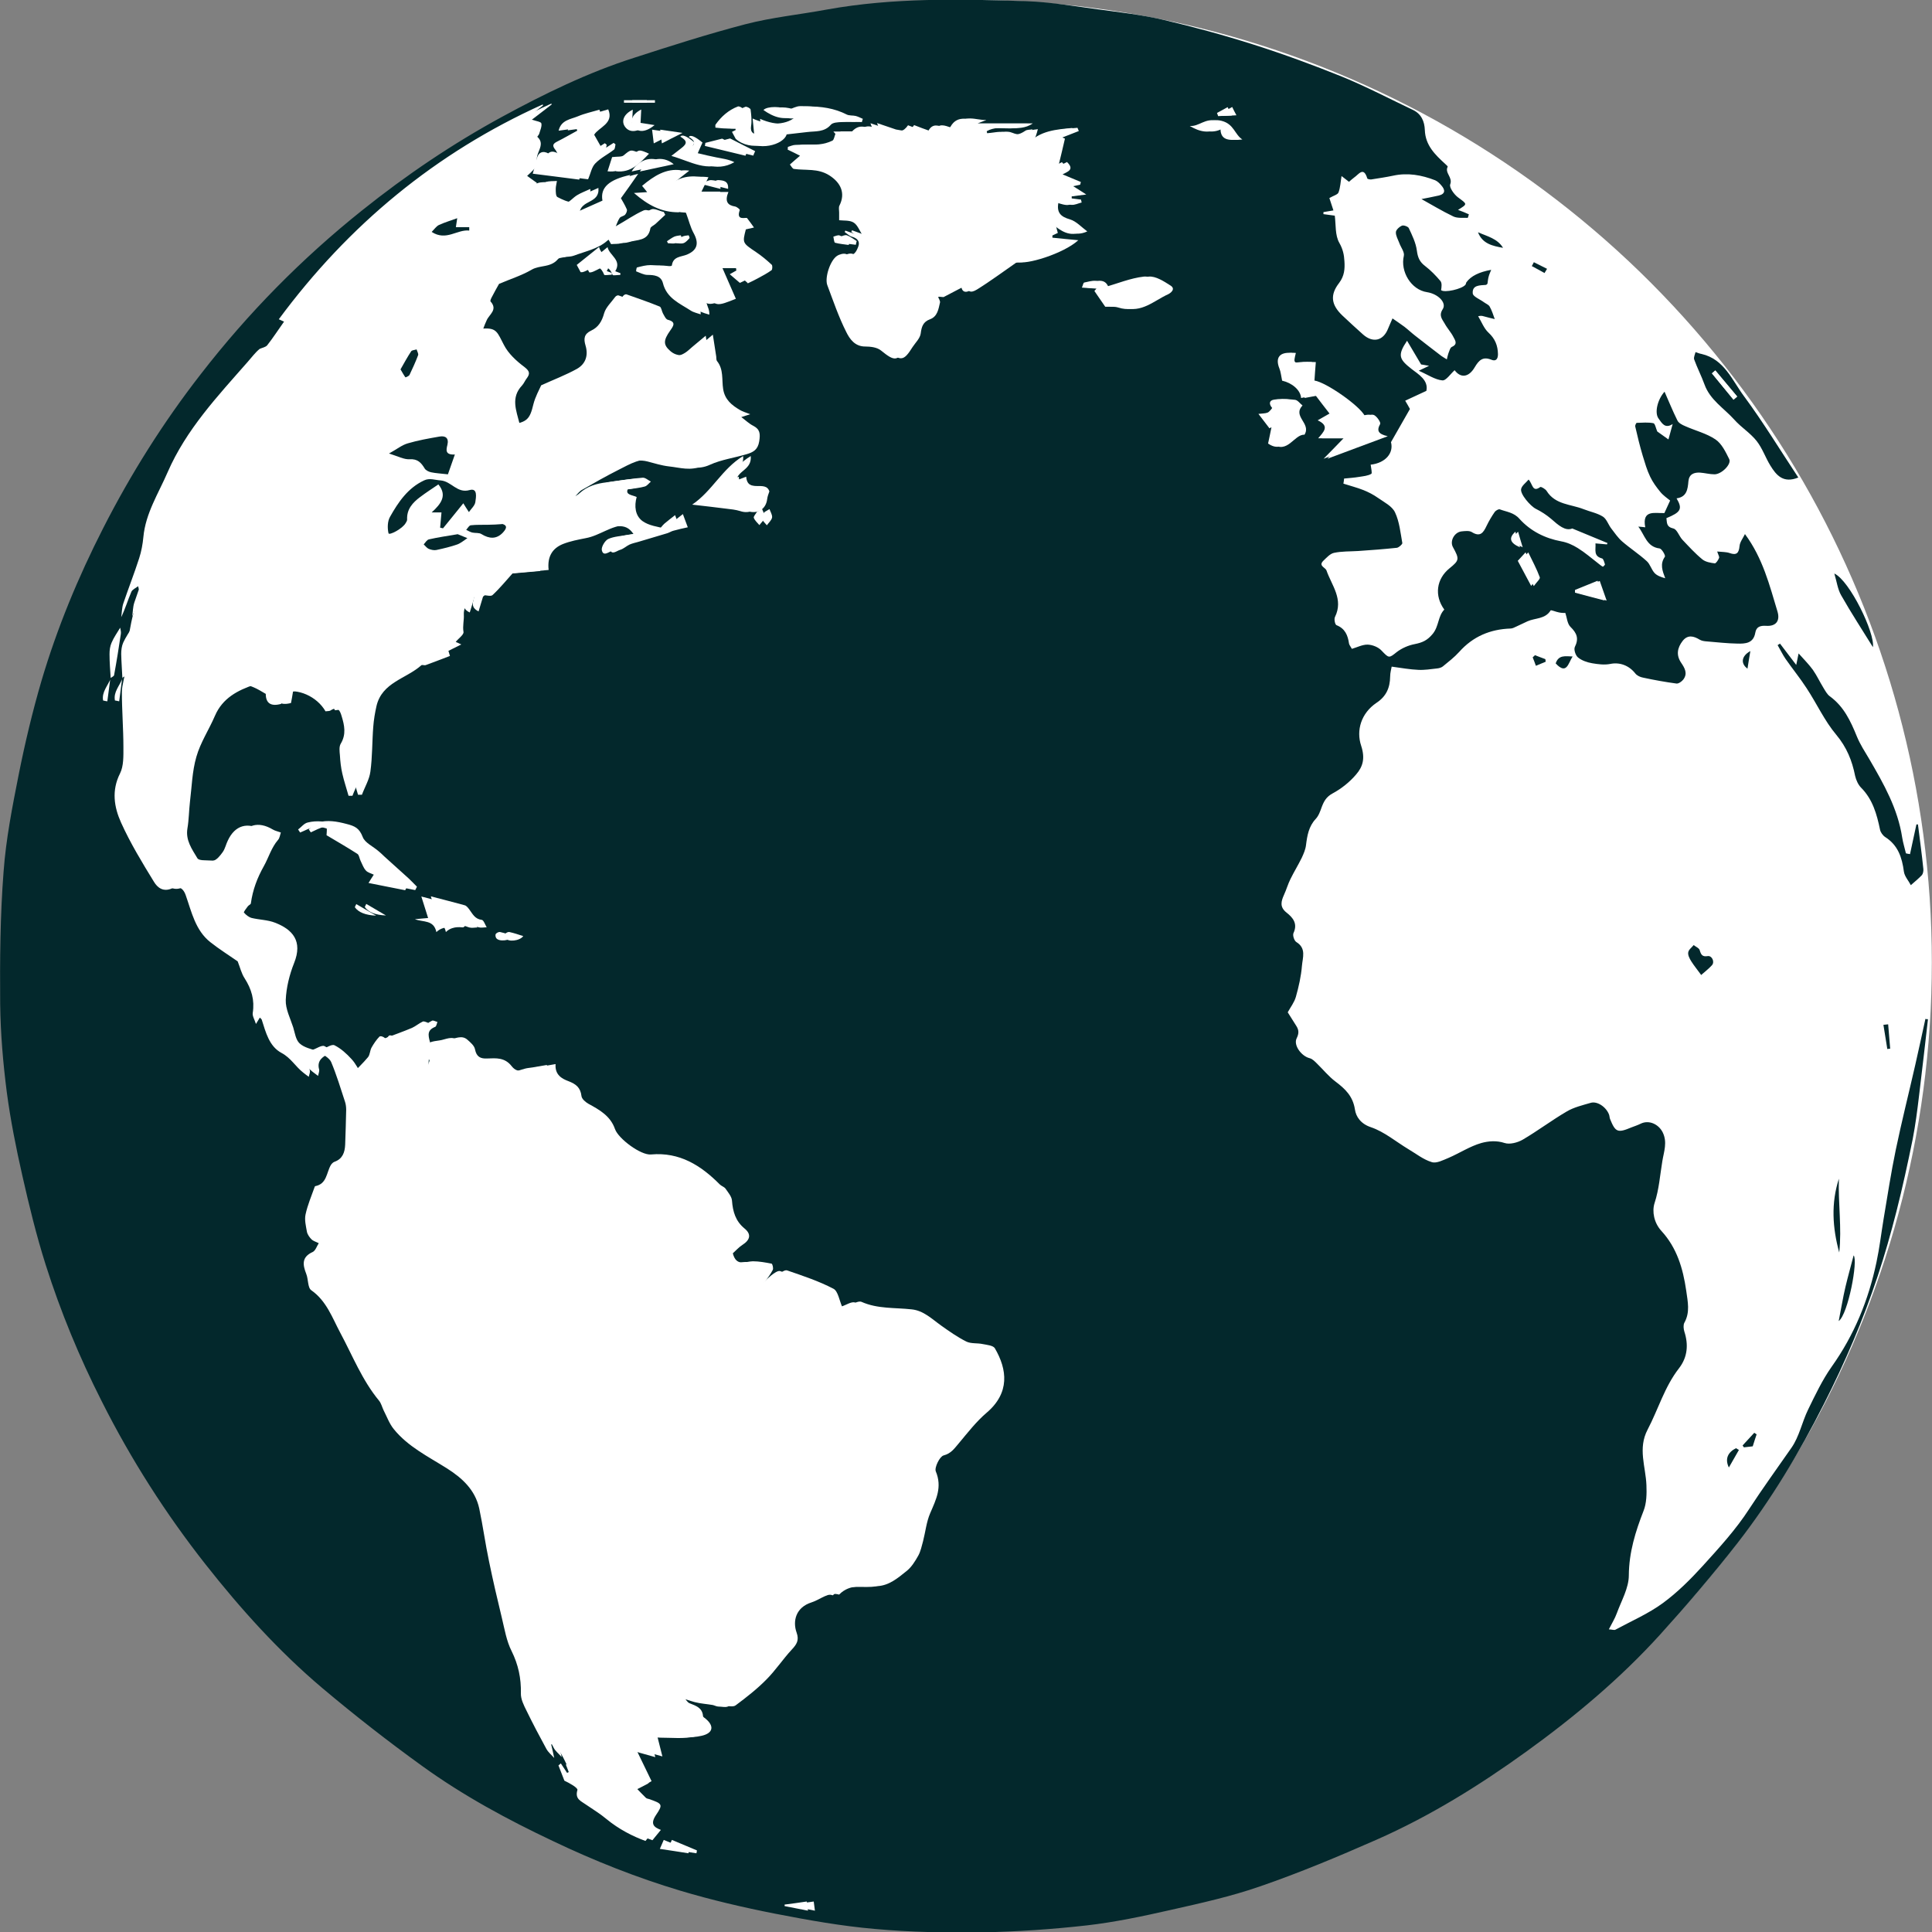 <?xml version="1.0" encoding="UTF-8"?>
<svg id="Layer_2" data-name="Layer 2" xmlns="http://www.w3.org/2000/svg" viewBox="0 0 114.13 114.15">
  <rect x="0" y="0" width="114.13" height="114.15" fill="#808080" stroke="none"/>
  <defs>
    <style>
      .cls-1 {
        fill: #03282c;
      }

      .cls-1, .cls-2 {
        stroke-width: 0px;
      }

      .cls-2 {
        fill: #fff;
      }
    </style>
  </defs>
  <g id="Layer_1-2" data-name="Layer 1">
    <g>
      <circle class="cls-2" cx="57.27" cy="56.85" r="56.85"/>
      <path class="cls-1" d="M113.9,60.14c-.18,1.54-.35,3.09-.54,4.63-.1.84-.21,1.69-.37,2.52-.29,1.43-.6,2.85-.96,4.27-.33,1.29-.69,2.57-1.11,3.83-.86,2.59-1.93,5.1-3.17,7.54-1.46,2.89-3.12,5.66-5.1,8.21-1.45,1.87-3,3.67-4.59,5.43-2.36,2.6-5.05,4.85-7.89,6.9-2.8,2.02-5.72,3.83-8.88,5.22-2.25.99-4.52,1.94-6.84,2.74-1.72.6-3.53,1-5.31,1.4-1.63.37-3.28.72-4.94.91-2.05.23-4.11.37-6.17.41-2.12.03-4.24-.01-6.35-.2-1.97-.17-3.93-.52-5.88-.9-1.89-.37-3.77-.81-5.61-1.36-2.57-.77-5.07-1.76-7.5-2.92-2.71-1.28-5.34-2.7-7.77-4.46-2.01-1.45-3.98-2.99-5.88-4.59-2.57-2.17-4.82-4.67-6.9-7.31-2.36-3-4.41-6.21-6.13-9.63-1.32-2.6-2.43-5.29-3.31-8.06-.55-1.73-.98-3.5-1.38-5.27-.37-1.63-.7-3.28-.92-4.94-.22-1.72-.37-3.47-.39-5.21-.02-2.6,0-5.2.2-7.79.14-1.94.52-3.86.9-5.78.37-1.85.81-3.7,1.34-5.51.92-3.11,2.16-6.11,3.64-9.01,1.64-3.22,3.56-6.27,5.78-9.12,2.79-3.6,5.96-6.82,9.53-9.67,2.6-2.08,5.34-3.93,8.26-5.52,2.5-1.36,5.06-2.61,7.78-3.48,2.19-.71,4.38-1.41,6.6-1.99,1.58-.41,3.22-.57,4.83-.87,3.89-.7,7.82-.62,11.75-.49,1.44.05,2.87.3,4.3.49,1.27.17,2.55.32,3.8.61,1.8.42,3.59.91,5.35,1.47,1.76.56,3.5,1.2,5.21,1.89,1.42.58,2.79,1.3,4.18,1.96.51.24.69.69.71,1.19.03.91.61,1.46,1.21,2.01.05.05.15.13.14.16-.19.37.31.62.15,1.04-.07.18.23.6.46.77.55.41.58.38,0,.74.21.08.43.16.64.26,0,0-.05.21-.07.21-.28-.01-.6.03-.84-.08-.67-.32-1.31-.71-1.89-1.03.25-.05.64-.12,1.03-.21.4-.1.37-.34.15-.59-.1-.12-.23-.25-.37-.31-.8-.31-1.62-.46-2.49-.27-.42.09-.85.15-1.28.22-.08.01-.23-.02-.24-.06-.22-.73-.51-.23-.78-.05-.1.07-.19.16-.3.25-.15-.11-.28-.22-.44-.34-.06.35-.07.68-.18.97-.05.13-.3.19-.54.33.04.13.14.42.24.73-.16.03-.38.06-.59.1,0,.04,0,.08,0,.12.21.03.42.06.67.09.07.53.01,1.16.27,1.61.21.37.28.7.3,1.08.03.45,0,.87-.31,1.28-.56.72-.47,1.3.19,1.93.4.38.81.75,1.22,1.12.59.52,1.2.37,1.48-.35.07-.18.16-.36.26-.6.21.15.46.31.7.49.22.17.43.37.65.54.51.4,1.03.8,1.54,1.19.1.07.21.13.32.2.03-.12.05-.24.09-.35.06-.14.1-.34.21-.39.37-.16.18-.4.09-.58-.14-.28-.37-.52-.52-.8-.15-.26-.36-.47-.11-.85.24-.38-.28-.9-.93-1-.94-.14-1.59-1.22-1.37-2.15.05-.22-.18-.5-.27-.76-.08-.21-.21-.43-.2-.63,0-.14.2-.32.36-.39.1-.04.35.05.4.14.2.43.42.87.48,1.34.05.39.16.66.48.9.34.26.64.57.91.89.1.12.07.35.04.54.19.17,1.23-.06,1.44-.32.03-.04.03-.11.06-.15q.39-.54,1.46-.73c-.06.15-.12.28-.15.4-.04.14-.05.29-.07.42-.04.03-.06.07-.09.07-.36.03-.82,0-.78.5.01.19.43.35.67.53.11.08.27.14.33.25.13.23.21.49.3.74-.22-.05-.45-.11-.67-.17-.07-.02-.14-.04-.31,0,.2.33.34.72.61.97.39.36.55.76.56,1.27,0,.3-.13.44-.39.33-.5-.2-.73.02-.98.44-.36.62-.84.65-1.19.18-.24.21-.51.63-.73.6-.43-.04-.84-.33-1.39-.57.27-.13.37-.18.61-.29-.29-.05-.44-.08-.47-.08-.3-.51-.56-.94-.83-1.4-.58.86-.47,1.09.27,1.67.4.31,1.01.66.87,1.29-.45.21-.85.39-1.25.58.12.21.21.35.28.49-.36.63-.71,1.24-1.12,1.96.17.63-.31,1.23-1.2,1.33.02.19.1.5.04.54-.2.12-.47.14-.71.18-.3.05-.6.07-.9.1-.01.1-.02.2-.04.3.4.13.8.23,1.18.38.3.12.59.27.86.46.37.26.84.49,1.01.86.26.55.32,1.2.43,1.81.01.07-.2.26-.32.28-.76.08-1.53.14-2.29.19-.48.03-.96.01-1.43.11-.23.05-.43.28-.62.46-.32.31.11.39.18.58.31.89,1.02,1.7.5,2.75-.06.12,0,.44.09.48.51.2.67.6.74,1.08.01.08.08.16.17.32.31-.09.63-.26.94-.25.28.01.63.15.82.36.43.45.43.45.89.08.3-.23.69-.4,1.06-.47.45-.09.74-.21,1.07-.61.37-.46.3-1.04.68-1.43-.6-.82-.47-1.81.31-2.44.58-.47.59-.54.2-1.25-.2-.36.09-.89.52-.93.2-.02.44-.05.59.04.51.32.69.03.88-.37.14-.29.3-.56.48-.82.06-.08.23-.18.3-.15.4.15.83.18,1.16.56.65.72,1.5,1.15,2.47,1.33.34.06.68.21.98.4.42.26.8.59,1.2.9.09.07.18.15.28.2.01,0,.13-.11.12-.14-.04-.13-.09-.33-.17-.35-.53-.14-.36-.52-.39-.89.26.02.47.04.68.06.01-.03.02-.05.03-.08-.64-.26-1.28-.53-2.08-.86-.41.17-.82-.19-1.25-.57-.27-.23-.58-.43-.9-.59-.31-.15-.95-.88-.87-1.18.05-.2.27-.35.44-.55.25.27.22.78.69.44.05-.03.31.12.38.24.51.81,1.42.77,2.18,1.07.38.15.81.23,1.14.44.22.14.32.48.5.71.2.26.39.54.63.75.47.41,1,.75,1.46,1.17.2.18.27.49.46.7.15.16.38.24.63.31-.17-.45-.32-.84-.02-1.27.05-.07-.18-.47-.31-.49-.77-.09-.88-.8-1.26-1.29.13.01.26.02.41.04-.2-1.06.57-.82,1.13-.84.11-.24.22-.47.34-.74-.17-.14-.41-.3-.58-.51-.23-.28-.45-.58-.6-.9-.19-.39-.31-.82-.44-1.24-.17-.57-.31-1.15-.44-1.72-.02-.06.05-.22.09-.22.33-.01.67-.04.98.02.1.02.15.31.23.49.2.14.42.3.66.47.08-.3.16-.59.25-.91-.46.3-.64-.06-.83-.32-.26-.34-.06-1.14.35-1.59.25.56.48,1.14.76,1.7.07.15.28.26.45.33.6.27,1.27.43,1.8.79.37.25.6.74.81,1.16.15.3-.45.9-.87.9-.28,0-.57-.08-.85-.1-.36-.02-.65.09-.69.51-.04.48-.1.93-.7,1.01.37.63.25.82-.6,1.17.04.26-.02.51.41.61.22.05.34.46.54.67.38.4.75.81,1.18,1.16.19.15.48.2.73.23.07,0,.2-.19.25-.32.03-.07-.05-.19-.11-.38.29.03.53.02.73.09.42.15.55,0,.59-.41.02-.24.2-.46.32-.71,1.06,1.43,1.45,3.02,1.92,4.57.17.56-.09.89-.67.85-.34-.02-.58.05-.64.41-.11.63-.59.65-1.05.64-.61-.01-1.21-.08-1.82-.13-.14-.01-.29-.03-.41-.1-.36-.22-.71-.31-1.01.07-.31.4-.4.83-.09,1.29.21.31.4.63.13.99-.09.12-.28.25-.4.24-.67-.09-1.33-.21-1.98-.35-.17-.03-.36-.12-.46-.25-.38-.48-.93-.67-1.47-.56-.35.07-.73.02-1.08-.04-.29-.05-.61-.16-.83-.34-.15-.12-.26-.47-.19-.62.25-.5.12-.82-.26-1.19-.19-.19-.21-.56-.3-.82-.09,0-.23,0-.37-.03-.18-.03-.47-.16-.5-.12-.32.52-.91.44-1.36.64-.22.1-.44.21-.66.31-.11.05-.23.12-.35.12-1.2.04-2.22.47-3.03,1.38-.29.32-.64.59-.97.86-.09.07-.23.11-.36.12-.36.04-.73.1-1.09.08-.49-.02-.98-.11-1.57-.19-.02.12-.09.36-.09.59-.01.66-.23,1.17-.81,1.55-.9.61-1.21,1.62-.9,2.54.24.74.1,1.23-.3,1.69-.38.45-.87.84-1.39,1.12-.37.2-.51.46-.64.8-.09.25-.18.52-.36.71-.41.44-.5.98-.57,1.54-.03.26-.14.51-.25.75-.21.43-.46.83-.67,1.26-.15.3-.24.63-.38.93-.17.38-.27.72.15,1.05.38.3.67.65.41,1.21-.06.13.04.45.17.53.6.37.37.92.33,1.4-.05.62-.19,1.24-.36,1.84-.09.32-.31.6-.48.91.15.24.33.53.51.81.15.24.16.43.02.72-.21.41.28,1.06.76,1.18.17.04.32.2.45.33.36.35.68.75,1.08,1.05.57.43,1.03.86,1.15,1.65.06.42.34.85.95,1.05.79.27,1.47.85,2.2,1.29.46.27.89.62,1.39.77.28.09.67-.12.99-.25.65-.28,1.27-.69,1.94-.88.4-.11.89-.16,1.37,0,.3.1.76-.02,1.06-.19.89-.52,1.72-1.15,2.61-1.67.42-.25.93-.37,1.41-.51.39-.12.92.24,1.09.69.03.08.03.18.06.26.32.79.45.84,1.26.5.18-.07.37-.13.55-.22.49-.24,1.06.03,1.3.51.29.59.07,1.14-.02,1.7-.14.83-.19,1.66-.46,2.48-.16.5-.03,1.17.4,1.64.92,1,1.28,2.22,1.47,3.53.09.66.24,1.27-.11,1.9-.07.13-.05.36,0,.52.25.77.19,1.51-.31,2.16-.86,1.1-1.23,2.43-1.86,3.63-.59,1.12-.11,2.19-.07,3.29.02.5.01,1.06-.17,1.51-.48,1.23-.86,2.45-.87,3.81,0,.75-.44,1.5-.71,2.24-.11.31-.29.59-.47.95.2.01.32.06.39.02.94-.51,1.94-.94,2.8-1.57.86-.63,1.63-1.4,2.35-2.19.97-1.07,1.97-2.16,2.75-3.37.8-1.23,1.66-2.41,2.5-3.62.46-.66.62-1.51.98-2.25.42-.86.84-1.75,1.39-2.53,1.34-1.88,2.18-3.95,2.65-6.18.18-.84.28-1.7.42-2.55.23-1.37.44-2.74.72-4.09.35-1.68.77-3.34,1.15-5.01.21-.91.4-1.82.6-2.72.05.01.1.02.16.03ZM6.52,40.06c.08-.06.21-.11.22-.18.15-.81.28-1.63.4-2.44.02-.13-.03-.26-.04-.36-.18.3-.38.58-.51.89-.09.2-.12.44-.12.67,0,.48.04.96.07,1.44-.17.43-.54.8-.45,1.3.08.02.17.04.25.05.06-.46.12-.91.18-1.37ZM32.06,6.17c-6.32,2.85-11.47,7.12-15.59,12.69.12.05.2.09.31.14-.35.49-.65.96-.99,1.39-.09.12-.3.15-.45.22-.26.21-.47.5-.71.77-1.78,2.03-3.63,3.99-4.73,6.52-.54,1.25-1.3,2.42-1.43,3.82-.04.43-.12.86-.25,1.26-.29.9-.64,1.79-.94,2.68-.08.25-.08.53-.12.8.24-.5.39-1.01.6-1.5.06-.14.26-.22.4-.33.03.18.13.39.07.53-.55,1.4-.72,2.86-.81,4.34-.03.47-.22.93-.22,1.39,0,1.08.09,2.17.09,3.25,0,.52.02,1.11-.2,1.55-.51,1.01-.35,1.99.06,2.9.55,1.22,1.25,2.37,1.95,3.51.2.33.54.61,1.06.38.31-.13.63-.11.81.4.35.99.57,2.08,1.46,2.78.53.42,1.11.78,1.61,1.13.14.35.22.71.41,1,.41.64.6,1.29.48,2.05-.03.18.11.39.19.65.11-.19.17-.28.23-.38.06.07.1.09.11.12.24.75.44,1.58,1.17,1.97.55.29.83.81,1.28,1.16.11.09.22.17.33.25.02-.13.1-.27.06-.39-.15-.55.27-.78.61-.94.13-.06.56.24.65.45.32.76.56,1.56.82,2.35.05.15.07.32.07.48-.01.69-.04,1.37-.06,2.06-.02.45-.15.84-.63,1.01-.09.03-.17.12-.22.2-.26.45-.23,1.11-.92,1.24-.01,0-.03.03-.03.04-.19.54-.42,1.07-.54,1.63-.07.32.02.68.08,1.02.03.16.15.33.27.45.11.11.28.15.43.23-.12.18-.19.44-.36.52-.66.3-.59.75-.38,1.29.13.32.08.82.3.97.9.63,1.24,1.63,1.71,2.51.73,1.36,1.29,2.8,2.29,4.01.13.16.18.38.27.57.19.37.34.79.6,1.11.84,1.04,2.03,1.62,3.14,2.32.9.57,1.67,1.27,1.91,2.37.22,1.04.36,2.09.58,3.13.23,1.12.49,2.24.76,3.35.16.66.27,1.35.57,1.94.4.81.57,1.61.55,2.5-.01.34.17.7.33,1.02.37.76.77,1.52,1.18,2.27.09.17.25.3.46.53-.08-.38-.13-.59-.18-.8.06-.02.12-.03.18-.05.4.5.67,1.07.91,1.65-.05.03-.1.06-.15.08-.12-.19-.25-.37-.37-.56-.04.04-.09.08-.14.12.12.3.23.6.35.9.3.14.8.42.77.55-.16.54.21.65.5.86.41.28.84.54,1.22.86.73.6,1.55,1.02,2.3,1.29.21-.25.35-.43.5-.61-.4-.15-.66-.33-.28-.89.42-.62.36-.66-.41-.93-.07-.02-.15-.04-.2-.08-.18-.16-.34-.34-.51-.51.21-.11.41-.21.62-.32.03-.02.05-.04.08-.07.05-.03.09-.05.14-.08-.3-.62-.6-1.24-.93-1.9.57.16,1.02.29,1.57.44-.12-.49-.2-.81-.31-1.23.2.03.41.08.62.08.68,0,1.38.08,2.03-.07.7-.16.75-.59.23-1.01-.06-.04-.15-.1-.15-.15-.04-.5-.42-.61-.8-.76-.15-.06-.23-.26-.35-.39.43.05.74.2,1.06.28.35.09.71.11,1.06.17.1.02.2.08.31.09.22,0,.5.08.64-.03.63-.48,1.27-.96,1.82-1.52.55-.55.99-1.21,1.52-1.78.28-.31.44-.55.28-.99-.24-.67-.07-1.5.89-1.79.54-.17,1-.65,1.64-.46.65-.67,1.5-.45,2.28-.5.7-.04,1.2-.48,1.71-.88.3-.24.52-.59.71-.93.15-.25.21-.56.28-.85.14-.55.2-1.14.42-1.65.36-.8.73-1.54.34-2.47-.1-.22.22-.87.46-.94.46-.13.65-.43.92-.73.53-.61,1.03-1.27,1.64-1.79,1.39-1.17,1.23-2.56.49-3.81-.1-.17-.47-.2-.72-.25-.32-.06-.7,0-.98-.15-.53-.26-1.01-.6-1.49-.94-.55-.39-1.05-.89-1.77-.96-.99-.1-2.01-.02-2.97-.44-.2-.09-.53.14-.81.23-.14.04-.29.09-.33.11-.19-.42-.26-.98-.54-1.12-.87-.45-1.82-.76-2.75-1.08-.13-.05-.38.13-.53.25-.34.28-.64.6-.96.91-.05-.04-.1-.09-.14-.13.1-.12.21-.23.3-.35.17-.23.34-.46.47-.71.05-.09-.02-.36-.07-.37-.37-.08-.75-.15-1.12-.14-.45.01-.98.33-1.19-.47.17-.15.35-.35.58-.5.45-.29.54-.62.13-.96-.54-.45-.7-1.01-.75-1.66-.02-.24-.23-.48-.38-.7-.08-.11-.24-.15-.34-.25-1.13-1.14-2.39-1.93-4.09-1.77-.6.05-1.94-.93-2.14-1.5-.27-.77-.92-1.14-1.59-1.49-.17-.09-.39-.28-.41-.45-.06-.5-.33-.7-.78-.88-.38-.15-.82-.36-.77-1.01-.38.06-.74.14-1.1.18-.51.06-1.08.5-1.51-.05-.41-.53-.92-.48-1.45-.46-.4.02-.64-.1-.73-.54-.04-.21-.27-.4-.46-.57-.35-.31-.73-.06-1.09-.01-.87.11-.95.25-.66,1.06.02.05.07.11.06.15-.08.26-.17.51-.29.76-.02.05-.18.03-.28.04-.02-.23-.05-.46-.04-.69.02-.39.18-.82.08-1.17-.12-.43-.17-.71.31-.9.07-.03.09-.19.14-.29-.11-.03-.24-.11-.32-.07-.22.1-.41.27-.63.37-.52.22-1.06.41-1.59.61-.11-.1-.28-.15-.34-.09-.18.19-.33.41-.46.64-.1.18-.09.42-.21.57-.3.36-.64.68-.98,1.03-.16-.24-.32-.59-.57-.86-.3-.32-.64-.63-1.02-.82-.16-.08-.47.14-.72.23-.1.04-.22.14-.3.12-.37-.13-.8-.21-1.07-.46-.23-.21-.27-.62-.38-.95-.17-.54-.46-1.09-.44-1.62.03-.73.21-1.48.49-2.17.53-1.31-.09-1.99-1.13-2.39-.43-.17-.93-.16-1.39-.28-.17-.04-.34-.18-.46-.32-.03-.03.14-.24.23-.37.05-.07.17-.12.18-.18.12-.79.38-1.48.78-2.2.28-.5.45-1.09.85-1.55.09-.11.11-.28.16-.43-.19-.07-.35-.1-.48-.18-.86-.52-1.61-.3-2.03.6-.11.22-.16.48-.3.68-.15.21-.35.47-.57.52-.37.09-.78.04-1.17.02-.14,0-.34-.03-.39-.12-.32-.54-.7-1.05-.59-1.75.08-.52.08-1.05.15-1.57.11-.9.13-1.82.38-2.67.25-.85.75-1.61,1.11-2.43.45-1.04,1.35-1.5,2.34-1.83.16-.05.38.02.56.1.24.1.46.24.72.39,0,.55.3.76.91.59.03-.2.07-.42.12-.68.84-.26,1.99.23,2.5,1.12.1-.02.23,0,.31-.06.43-.27.55.04.64.34.17.55.28,1.08-.05,1.63-.11.18-.07.46-.05.69.02.36.06.72.14,1.07.1.45.25.88.37,1.32.08,0,.15,0,.23,0,.17-.46.44-.9.5-1.37.12-.88.1-1.77.17-2.65.03-.41.09-.82.19-1.22.33-1.41,1.77-1.61,2.66-2.41.05-.05.18.01.26-.01.47-.17.94-.35,1.44-.54-.02-.06-.06-.19-.09-.3.26-.13.48-.24.77-.38-.21-.09-.31-.14-.33-.15.18-.22.49-.43.47-.59-.06-.36.04-.7.02-1.02-.03-.6.45-.87.61-1.34.12.38-.41.83.26,1.15.1-.32.2-.64.29-.96.17,0,.44.08.54-.01.43-.41.82-.88,1.19-1.29.72-.06,1.42-.13,2.14-.19-.09-.8.23-1.28.84-1.53.43-.18.91-.27,1.37-.35.83-.16,1.5-.75,2.39-.77.41-.01.66.1.91.46-.14.02-.22.04-.31.05-.4.08-.83.09-1.18.25-.19.09-.41.46-.38.65.08.41.41.11.61.05.2-.05.36-.22.55-.31.17-.08.35-.11.53-.16.58-.17,1.15-.34,1.72-.51.13-.04.24-.11.37-.15.28-.07.57-.13.84-.2-.11-.3-.19-.51-.29-.78-.23.18-.44.34-.64.51-.13.11-.27.36-.37.35-.48-.1-1.01-.17-1.39-.45-.43-.31-.49-.88-.34-1.42-.25-.12-.67-.12-.53-.45.43-.07.74-.09,1.02-.17.14-.04.24-.19.36-.29-.16-.08-.33-.24-.48-.23-.56.04-1.11.14-1.66.21-.6.07-1.15.22-1.62.65-.17.16-.41.24-.62.35-.03-.04-.06-.08-.09-.13.12-.12.23-.27.38-.36.71-.41,1.43-.82,2.16-1.18.69-.34,1.36-.77,2.19-.56.42.11.83.24,1.26.29.66.07,1.29.29,1.98-.03.68-.31,1.46-.41,2.2-.63.38-.11.67-.25.75-.76.07-.45.05-.71-.36-.92-.24-.12-.44-.32-.7-.51.16-.05.29-.09.53-.17-.29-.12-.46-.16-.61-.25-.49-.28-.9-.62-1-1.23-.09-.56.04-1.18-.37-1.67-.05-.06-.03-.17-.04-.26-.06-.39-.12-.79-.2-1.29-.4.34-.72.59-1.02.86-.49.43-1.08.47-1.51.1-.41-.36-.41-.62,0-1.2.2-.27.38-.51-.14-.64-.12-.03-.21-.24-.3-.38-.08-.13-.09-.36-.2-.4-.65-.26-1.31-.49-1.98-.72-.05-.02-.15.03-.19.08-.23.32-.56.62-.66.97-.13.48-.34.83-.77,1.03-.42.2-.45.48-.33.88.17.57.02,1.08-.51,1.38-.65.36-1.36.63-2.11.97-.12.27-.35.68-.46,1.12-.21.88-.37,1.06-1.32,1.2-.19-.77-.53-1.53.15-2.25.11-.12.17-.28.27-.41.22-.28.19-.43-.13-.68-.47-.36-.95-.79-1.22-1.3-.39-.74-.41-1.03-1.22-.97.08-.19.14-.34.21-.49.15-.35.67-.62.23-1.11-.03-.04.05-.19.09-.29.14-.27.29-.54.41-.75.66-.28,1.34-.49,1.95-.84.49-.29,1.12-.11,1.55-.61.17-.2.65-.1.97-.22.67-.25,1.44-.41,1.95-.86.53-.46.56-.08.7.12.22-.02.41,0,.58-.05.5-.16,1.17-.04,1.3-.82.02-.1.2-.17.3-.26.2-.18.39-.36.58-.54-.03-.06-.06-.11-.09-.17-.25-.06-.56-.24-.75-.15-.56.25-1.06.61-1.6.91-.15.08-.35.09-.52.13.08-.18.14-.38.25-.54.06-.09.24-.11.32-.19.07-.07.13-.23.1-.31-.12-.28-.28-.53-.35-.66.37-.52.66-.93,1.02-1.44-1.27.28-1.79.75-1.65,1.52-.57.25-1.17.52-1.84.82.07-.85,1.22-.56,1.12-1.51-.3.14-.55.23-.78.37-.25.15-.47.45-.71.47-.31.02-.65-.14-.94-.3-.09-.05-.09-.31-.1-.48,0-.16.04-.31.07-.47-.22.02-.46-.01-.66.07-.18.07-.3.27-.51.47-.01-.24-.02-.37-.02-.43-.22-.16-.4-.29-.57-.41.15-.15.31-.28.44-.44.08-.1.22-.28.18-.35-.24-.51.55-1.03-.02-1.52,0,0,.09-.11.11-.17.06-.21.18-.43.13-.62-.02-.1-.33-.13-.57-.22.39-.31.78-.6,1.16-.9ZM49.94,13.61s-.03.07-.04.1c.14.09.27.23.42.27.32.09.5.28.38.59-.11.28-.25.62-.71.44-.15-.06-.4.01-.55.11-.4.27-.73,1.28-.57,1.72.35.93.67,1.88,1.12,2.77.2.41.51.87,1.14.86.31,0,.69.05.92.24.8.65.97.65,1.5-.2.17-.27.44-.52.48-.8.06-.4.14-.69.56-.84.45-.16.51-.6.6-.99.02-.1-.07-.23-.12-.35.16.01.32.03.33.03.52-.27.93-.48,1.37-.71.04.38.23.5.61.27.81-.5,1.57-1.06,2.42-1.65.44.23,2.73-.47,3.61-1.27-.56-.05-1.05-.1-1.54-.15,0-.04,0-.09,0-.13.11-.05.22-.1.32-.15-.04-.15-.07-.29-.11-.43.02-.04.05-.08.07-.12.52.43,1.05.81,1.79.46-.35-.25-.65-.6-1.03-.71-.56-.16-.82-.41-.67-1.06.25.07.5.18.76.2.2.01.41-.09.61-.14-.01-.06-.02-.11-.04-.17-.19-.02-.37-.05-.55-.07,0-.04,0-.08,0-.12.25-.03.5-.06.86-.11-.3-.18-.51-.31-.78-.49.2-.04.3-.06.41-.09.01-.05.03-.11.04-.16-.36-.15-.72-.3-1.09-.45.27-.15.74-.27.27-.73-.15.07-.28.14-.52.26.15-.61.27-1.12.39-1.64-.05-.02-.1-.05-.15-.07.32-.13.65-.25.97-.38-.03-.06-.05-.12-.08-.19-.95.09-1.91.15-2.65.95.02-.19.11-.32.17-.46.06-.13.08-.27.13-.41-.15.03-.32.01-.43.09-.35.24-.66.3-1.1.12-.33-.14-.77,0-1.16.02-.11,0-.21.04-.32.05-.01-.05-.02-.11-.03-.16.83-.47,1.89.14,2.74-.46h-3.28c.25-.1.39-.15.52-.2-.62.03-1.35-.4-1.79.4-.03.06-.21.07-.3.05-.38-.12-.75-.31-1.01.2-.02.04-.18.03-.25,0-.32-.11-.63-.23-.94-.35-.14.2-.28.32-.44.33-.25.01-.5-.05-.65-.07-.38-.13-.69-.23-1.13-.38.1.27.13.36.17.45-.45-.28-.86-.4-1.26.04-.04.04-.17,0-.26,0-.28,0-.56,0-.84,0,.04.05.08.09.12.14-.06.14-.08.35-.18.4-.25.12-.53.2-.81.22-.45.04-.91,0-1.36.03-.15,0-.3.07-.46.12,0,.05,0,.1-.01.16.27.13.54.26.73.36-.2.17-.4.34-.6.52.08.09.15.25.24.26.7.1,1.41-.05,2.09.38.69.44.96,1.06.6,1.78-.06.11-.02.27-.02.41,0,.16,0,.32,0,.46.26.03.63-.01.86.14.24.15.35.5.59.86-.48-.17-.78-.28-1.09-.39ZM43.71,16.71c.28-.13.45-.21.61-.29.28-.15.56-.3.81-.48.06-.04.07-.27.01-.32-.3-.27-.6-.53-.94-.75-.81-.53-.81-.52-.61-1.34.16-.04.32-.07.48-.11-.12-.17-.23-.31-.41-.56-.1-.05-.67.18-.43-.47.01-.03-.17-.19-.28-.21-.46-.07-.63-.3-.4-.86h-1.61c.15-.31.27-.56.42-.87-.88-.12-1.48.14-1.98.66-.08.09-.19.15-.28.23.01-.14-.02-.34.05-.41.36-.32.74-.6,1.08-.87-.87-.13-1.6.33-2.3.92.12.14.19.23.3.37-.26.02-.44.03-.78.05.84.73,1.64,1.15,2.65,1.14.03-.05.09-.15.19-.33.11.18.2.29.25.41.15.39.24.8.44,1.16.32.59.22,1-.4,1.26-.34.14-.82.1-.89.64,0,.03-.16.08-.24.07-.34-.02-.68-.09-1.02-.09-.27,0-.53.07-.8.14-.03,0-.06.22-.05.23.22.08.45.21.67.21.4,0,.8.05.91.48.22.9.99,1.2,1.65,1.63.17.11.39.15.58.22.02-.27-.09-.44-.14-.62-.05-.16-.04-.34-.06-.51.62.64.65.65,1.78.19-.24-.56-.48-1.11-.79-1.81h1.3c0,.05.01.11.02.16-.1.06-.21.12-.39.22.25.21.44.38.56.48ZM75.75,22.49c.57.13,1.08.55,1.11,1.02.29-.05.57-.11.85-.16.27.36.55.72.83,1.08-.29.17-.47.27-.7.4.74.34.34.69.03,1.06h1.5c-.39.41-.76.78-1.18,1.21,1.23-.46,2.34-.87,3.59-1.33-.56-.13-.68-.32-.45-.72.05-.09-.17-.42-.34-.52-.14-.08-.38.01-.58.03-.34-.62-2.29-1.98-2.99-2.08.03-.35.05-.7.08-1.09-.27,0-.47-.02-.66,0-.68.07-.67.08-.52-.54-.73-.07-1,.28-.74.92.08.2.1.43.16.72ZM50.53,7.21c.02-.07.04-.14.06-.21-.14-.06-.28-.14-.43-.17-.17-.04-.38,0-.53-.08-.75-.37-1.54-.49-2.36-.48-.22,0-.45.13-.73.23-.33-.23-1.23-.24-1.44,0,.58.41,1.22.66,1.97.32-.5.57-1.62.64-2.61.18.03.34.06.63.09.91-.49.06-.69-.09-.62-.49.05-.32.01-.65-.03-.97-.01-.07-.23-.19-.31-.16-.55.21-.98.59-1.32,1.07-.03.04,0,.1-.01.18.22.02.43.05.64.05.18,0,.36-.03.54-.05,0,.05.01.09.02.14-.09.05-.18.09-.22.11.08.15.15.28.22.41.86.78,2.4.33,2.57-.28.42-.05.83-.08,1.22-.14.48-.07,1,.02,1.39-.43.12-.14.43-.15.65-.16.41-.02.82,0,1.22,0ZM34.22,10.59c.14-.32.2-.7.42-.92.31-.33.74-.53,1.11-.81.07-.05.06-.2.09-.31-.04-.03-.07-.06-.11-.09-.38.24-.76.48-1.14.72-.03-.04-.05-.08-.08-.12.16-.15.32-.3.45-.41-.12-.21-.24-.41-.39-.67.26-.45,1.2-.66.84-1.5-.44.13-.87.22-1.27.39-.43.18-.99.21-1.14.85.37-.05.72-.1,1.06-.14.01.05.02.09.04.14-.39.21-.78.44-1.18.64-.26.13-.31.24-.12.48.11.13.15.32.23.49-.04.02-.09.05-.13.07-.16-.11-.31-.22-.48-.32-.34-.21-.63-.08-.71.3-.05.24-.13.49-.24.88.91.12,1.86.23,2.75.35ZM43.03,28.39c.1-.62.95-.64.87-1.45-1.25.76-1.82,2.06-3.01,2.87.78.09,1.4.16,2.02.24.27.03.55.06.81.14.59.2,1.1-.1,1.17-.71.02-.17.1-.33.13-.45-.23-.7-1.3.13-1.38-.87-.19.07-.36.14-.61.23ZM65.29,18.12c.25.01.53-.03.78.05,1.06.34,1.8-.4,2.64-.78.14-.06.49-.32.16-.52-.4-.25-.89-.57-1.3-.53-.79.09-1.56.41-2.39.65-.2-.58-.69-.39-1.13-.3-.06.01-.08.18-.14.3.34.02.6.04.86.06-.04.04-.08.09-.12.14.21.3.42.61.64.93ZM23.94,52.58c.03-.06.07-.13.1-.19-.16-.16-.32-.33-.49-.49-.48-.43-.96-.86-1.44-1.29-.12-.11-.23-.22-.36-.32-.32-.27-.81-.48-.94-.83-.2-.53-.45-.65-.97-.78-.58-.15-1.12-.23-1.67-.09-.21.05-.37.27-.56.41.04.06.08.12.12.18.28-.11.55-.27.84-.33.23-.04.49.02.72.09.04.01,0,.28,0,.4.62.37,1.23.72,1.82,1.1.11.07.12.27.19.41.1.2.17.42.31.57.11.13.31.17.47.25-.1.16-.21.32-.31.49.71.14,1.44.29,2.17.43ZM76.71,23.95c-.16-.13-.29-.32-.44-.34-.34-.05-.69-.06-1.02,0-.29.05-.29.27-.1.49,0,.01-.15.22-.26.27-.14.06-.31.05-.55.08.25.32.45.59.65.85.04-.02.08-.04.12-.06-.06.31-.13.63-.2.96.93.65,1.3-.55,1.93-.53.42-.67-.74-1.08-.11-1.73ZM25.78,55.06q.35-.34.95-.27s.08,0,.1-.01c.31-.29.6-.07.9.01.15.04.31,0,.47,0-.1-.16-.18-.43-.29-.44-.41-.05-.54-.36-.74-.62-.07-.1-.16-.22-.26-.24-.69-.19-1.38-.36-2.02-.53.13.42.26.82.4,1.27-.28.02-.53.05-.78.07.49.19,1.12.02,1.27.77ZM41.03,8.42q-.68-.57-.84-.35c.41.25.42.41.05.69-.16.12-.32.25-.58.45,1.18.34,2.13.99,3.24.35-.34-.17-.7-.21-1.05-.28-.37-.07-.73-.16-1.11-.25.11-.24.2-.44.29-.63ZM35.84,16.02c.42-.67-.35-.93-.45-1.43-.47.38-.9.72-1.32,1.06.07.13.16.29.23.43.06,0,.08,0,.09,0,.44-.08.95-.73,1.3.15.02.05.3,0,.45,0,0-.03,0-.07.01-.1-.1-.04-.19-.07-.31-.12ZM73.13,8.24c-.46-.3-.5-.91-1.22-1.1-.73-.19-1.07.35-1.63.3.59.35,1.19.5,1.82.07-.03.63.28.83,1.04.73ZM35.89,10.12c.88.1,1.4-.47,1.96-1.04-.6-.27-.59-.25-1.01.1-.12.1-.36.06-.68.1-.06.18-.17.52-.27.84ZM44.04,9.19c.04-.08.07-.17.11-.25-.49-.25-.98-.5-1.49-.75-.29.07-.64.16-.99.25-.01.06-.02.12-.03.18.8.19,1.6.39,2.4.58ZM94.37,34.31c-.45.18-.89.36-1.33.54v.16c.57.15,1.14.31,1.74.46-.15-.42-.28-.8-.41-1.17ZM90.45,34.61c.16-.22.39-.42.35-.51-.18-.49-.43-.95-.68-1.47-.23.25-.37.4-.46.5.25.47.49.92.79,1.48ZM37.31,10.13c.63-.13,1.27-.27,2.01-.43-.7-.57-1.56-.32-2.01.43ZM37.34,7.26c.01-.2.02-.47.04-.78-.56.27-.69.7-.45,1.02.27.36.74.31,1.25-.1-.33-.05-.54-.08-.84-.13ZM38.98,109.22c.63.09,1.16.18,1.69.26,0-.06.02-.11.03-.17-.48-.2-.97-.41-1.49-.62-.05.12-.11.26-.23.53ZM38.62,8.47c.38-.19.74-.37,1.23-.62-.55-.08-.94-.13-1.33-.19.03.2.05.42.1.81ZM21.05,53.4c-.03.06-.06.12-.09.19q.32.46,1.26.5c-.39-.23-.78-.45-1.17-.68ZM30.37,55.3c-.28-.08-.54-.18-.82-.24-.08-.02-.21.04-.26.11-.04.05-.02.18.02.24.15.24.84.17,1.05-.12ZM47.65,112.33c-.48.07-.89.13-1.3.18v.09c.44.09.88.17,1.38.27-.03-.24-.05-.38-.07-.54ZM50.14,14.46c.02-.07.04-.14.05-.21-.19-.12-.38-.26-.59-.34-.1-.04-.25.04-.37.07.03.13.04.34.1.36.26.07.53.09.8.13ZM45.01,30.06c-.1.06-.2.12-.3.18-.06.12-.21.27-.18.35.06.16.21.29.33.43.11-.15.28-.29.31-.46.03-.16-.1-.34-.16-.51ZM42.56,11.16c.04-.48-.29-.5-.56-.52-.16,0-.32.11-.48.17.02.03.04.07.06.1.31.08.63.16.98.25ZM36.86,5.92c0,.05,0,.1,0,.15h1.35c0-.05,0-.1,0-.15h-1.35ZM89.52,31.41c-.42.37-.32.67.27.92-.09-.32-.17-.58-.27-.92ZM71.89,6.67c.02.06.05.12.07.19.25-.01.5-.03.81-.04-.1-.2-.17-.33-.25-.49-.23.13-.43.24-.64.35ZM39.4,14.25s.04.08.06.12c.16,0,.32.04.46-.01.13-.05.24-.18.34-.29.02-.02-.04-.18-.05-.17-.13.02-.26.03-.38.08-.15.07-.29.18-.43.27Z"/>
      <path class="cls-1" d="M112.83,50.46c.13-.59.25-1.17.38-1.76.03,0,.06,0,.09,0,.11.88.23,1.76.32,2.64.01.12-.02.28-.09.36-.2.21-.43.39-.65.59-.14-.27-.37-.52-.41-.8-.11-.84-.35-1.56-1.1-2.04-.14-.09-.28-.28-.31-.44-.19-.91-.43-1.78-1.11-2.47-.18-.18-.3-.45-.36-.7-.18-.91-.5-1.7-1.12-2.44-.69-.82-1.15-1.84-1.75-2.75-.39-.6-.84-1.15-1.25-1.74-.17-.25-.3-.53-.46-.8.05-.03.1-.06.14-.09.3.4.61.8.96,1.26.05-.25.08-.39.14-.68.34.38.62.66.85.98.23.33.4.7.61,1.04.11.18.22.39.38.51.83.6,1.23,1.46,1.6,2.37.19.47.48.91.74,1.35.85,1.46,1.68,2.92,1.94,4.63.05.32.15.62.22.93.07.02.14.03.21.04Z"/>
      <path class="cls-1" d="M106.23,28.21c-.89.36-1.3-.14-1.65-.71-.29-.47-.47-1.02-.81-1.45-.37-.47-.91-.8-1.31-1.25-.61-.68-1.44-1.17-1.77-2.09-.18-.5-.43-.98-.61-1.48-.04-.12.05-.29.08-.43.12.04.24.09.36.11,1.34.31,1.8,1.55,2.5,2.49,1.14,1.54,2.14,3.19,3.22,4.82ZM102.41,23.61c.07-.06.14-.12.21-.18-.43-.51-.86-1.03-1.29-1.54-.07.06-.13.11-.2.17.43.52.86,1.04,1.28,1.56Z"/>
      <path class="cls-1" d="M108.36,33.88c.91.42,2.41,3.52,2.28,4.35-.61-.99-1.28-2.01-1.88-3.07-.2-.35-.25-.78-.4-1.28Z"/>
      <path class="cls-1" d="M108.63,69.63c-.05,1.46.18,2.91.02,4.36-.4-1.46-.49-2.91-.02-4.36Z"/>
      <path class="cls-1" d="M100.49,57.59c-.2-.28-.41-.53-.58-.8-.1-.16-.21-.37-.18-.53.02-.16.21-.29.32-.43.13.1.33.18.36.31.08.27.16.39.47.34.25-.04.43.34.25.54-.2.22-.44.4-.64.58Z"/>
      <path class="cls-1" d="M108.62,78.03c.15-.74.25-1.39.4-2.02.15-.63.33-1.26.48-1.85.27.29-.32,3.46-.88,3.88Z"/>
      <path class="cls-1" d="M87.31,13.72c.54.24,1.15.37,1.48.92-.62-.11-1.22-.24-1.48-.92Z"/>
      <path class="cls-1" d="M92.9,38.78c-.26.4-.35,1.11-1,.41.17-.52.58-.42,1-.41Z"/>
      <path class="cls-1" d="M102.72,85.66c-.2.34-.4.69-.59,1.03-.25-.52-.05-.9.42-1.14.06.03.11.07.17.1Z"/>
      <path class="cls-1" d="M103.77,84.73c-.07.22-.15.44-.23.71-.16.02-.34.04-.52.06-.03-.04-.05-.07-.08-.11.23-.25.46-.5.69-.75.05.03.1.07.15.1Z"/>
      <path class="cls-1" d="M111.54,60.51c.04.48.08.96.12,1.44-.06,0-.11.01-.17.02-.08-.48-.15-.95-.23-1.43.09-.01.19-.02.28-.03Z"/>
      <path class="cls-1" d="M90.69,38.71c.2.08.4.15.6.23,0,.05.02.1.02.15-.19.08-.39.16-.58.24-.06-.17-.12-.33-.19-.5.05-.04.1-.09.14-.13Z"/>
      <path class="cls-1" d="M103.4,38.46c-.07.4-.12.72-.17,1.04-.41-.3-.37-.74.17-1.04Z"/>
      <path class="cls-1" d="M91.24,16.13c-.25-.14-.5-.28-.75-.41.04-.07.08-.15.12-.23.26.13.52.26.78.39-.05.08-.1.17-.15.25Z"/>
      <path class="cls-2" d="M32.59,6.17c-.38.3-.77.59-1.17.9.23.08.54.12.56.22.04.18-.07.41-.13.62-.02.06-.12.17-.11.17.56.5-.22,1.01.02,1.52.03.07-.1.25-.18.35-.13.16-.29.3-.44.44.17.13.35.25.57.41,0,.05,0,.19.02.43.21-.2.34-.4.51-.47.2-.08.44-.05.66-.07-.02.16-.07.31-.07.47,0,.17,0,.43.1.48.29.15.63.32.93.3.25-.02.46-.32.71-.47.23-.14.48-.23.78-.37.09.96-1.05.67-1.12,1.51.66-.3,1.26-.56,1.83-.82-.14-.77.38-1.24,1.64-1.52-.36.52-.65.93-1.02,1.44.07.13.23.38.35.66.03.08-.03.23-.1.31-.08.09-.25.1-.32.19-.11.16-.17.36-.25.54.17-.04.37-.04.52-.13.53-.3,1.04-.66,1.59-.91.19-.08.49.1.74.15.03.06.06.11.09.17-.19.18-.38.36-.58.54-.1.09-.28.16-.3.26-.13.78-.8.65-1.3.82-.16.05-.35.04-.57.05-.14-.2-.17-.58-.7-.12-.51.45-1.27.61-1.94.86-.31.12-.79.02-.96.22-.43.5-1.06.33-1.54.61-.6.35-1.28.56-1.93.84-.12.21-.27.48-.41.75-.05.09-.13.25-.09.29.44.49-.08.76-.23,1.11-.07.15-.13.3-.2.49.8-.05.83.23,1.22.97.26.51.74.95,1.21,1.3.32.25.34.4.13.68-.1.13-.16.29-.27.41-.68.72-.34,1.48-.15,2.25.95-.14,1.11-.32,1.32-1.2.11-.44.34-.85.46-1.12.75-.34,1.45-.61,2.1-.97.53-.3.68-.81.51-1.38-.12-.4-.09-.68.33-.88.43-.2.64-.55.76-1.03.1-.36.42-.66.65-.97.04-.05.14-.1.19-.08.66.23,1.32.46,1.96.72.1.04.12.27.19.4.08.14.17.35.29.38.51.13.33.37.14.64-.41.58-.41.84,0,1.2.42.38,1.01.33,1.5-.1.3-.27.62-.52,1.02-.86.08.5.14.89.2,1.29.01.09,0,.2.04.26.41.5.28,1.11.37,1.67.1.62.51.95.99,1.23.15.09.32.14.61.25-.25.08-.37.12-.53.17.26.19.46.39.7.51.41.21.43.47.36.92-.08.51-.37.65-.74.76-.73.22-1.5.32-2.18.63-.69.32-1.32.11-1.97.03-.42-.05-.83-.19-1.25-.29-.83-.21-1.5.22-2.18.56-.73.37-1.44.77-2.15,1.18-.15.08-.25.23-.38.36.03.04.06.08.09.13.21-.11.45-.19.62-.35.46-.43,1.01-.57,1.61-.65.55-.07,1.1-.17,1.65-.21.15-.01.32.15.48.23-.12.1-.22.25-.36.29-.28.08-.58.11-1.01.17-.14.33.28.33.53.45-.15.54-.09,1.1.34,1.42.37.27.9.34,1.38.45.09.02.24-.23.37-.35.2-.17.41-.33.64-.51.1.27.18.48.29.78-.27.06-.56.12-.84.2-.13.03-.24.11-.37.15-.57.17-1.14.34-1.71.51-.18.05-.36.09-.52.16-.19.09-.35.25-.55.31-.2.05-.52.36-.61-.05-.04-.19.18-.56.37-.65.36-.16.78-.18,1.18-.25.08-.02.16-.03.3-.05-.25-.36-.49-.47-.9-.46-.88.02-1.55.62-2.37.77-.46.09-.93.18-1.36.35-.61.25-.93.73-.84,1.53-.71.06-1.41.13-2.12.19-.37.41-.75.88-1.19,1.29-.1.1-.37.01-.54.01-.09.31-.19.63-.29.96-.66-.33-.13-.77-.26-1.15-.16.47-.64.74-.61,1.34.02.33-.08.66-.02,1.02.03.16-.29.38-.46.59.02.01.13.06.33.15-.28.14-.51.25-.76.38.04.12.07.24.09.3-.5.19-.96.37-1.43.54-.08.03-.21-.03-.26.01-.89.8-2.32,1-2.65,2.41-.09.4-.16.81-.19,1.22-.07.88-.05,1.78-.17,2.65-.06.47-.33.91-.5,1.37-.08,0-.15,0-.23,0-.13-.44-.27-.88-.37-1.32-.08-.35-.11-.71-.14-1.07-.02-.23-.05-.51.05-.69.33-.55.22-1.09.05-1.63-.09-.3-.22-.61-.64-.34-.08.05-.21.04-.31.06-.5-.89-1.64-1.37-2.48-1.11-.04.26-.08.48-.12.68-.61.16-.91-.04-.9-.59-.26-.15-.48-.29-.72-.39-.17-.07-.4-.15-.55-.1-.98.33-1.87.79-2.32,1.83-.35.82-.86,1.58-1.1,2.43-.25.86-.27,1.78-.38,2.67-.06.52-.06,1.05-.15,1.57-.11.7.27,1.21.59,1.75.05.09.25.12.39.12.39.01.8.06,1.17-.02.22-.05.42-.31.57-.52.14-.2.19-.46.3-.68.42-.9,1.16-1.11,2.02-.6.13.08.29.11.48.18-.05.15-.07.33-.16.43-.4.46-.56,1.05-.84,1.55-.4.71-.66,1.41-.77,2.2,0,.07-.13.11-.18.18-.09.12-.26.34-.23.37.12.14.28.27.46.32.46.11.95.11,1.38.28,1.03.4,1.65,1.08,1.12,2.39-.27.68-.46,1.44-.49,2.17-.02.54.27,1.09.44,1.62.1.33.15.74.38.95.27.25.69.33,1.06.46.08.03.19-.08.29-.12.24-.09.55-.31.71-.23.38.19.72.5,1.01.82.25.27.41.62.57.86.34-.35.68-.67.97-1.03.12-.15.11-.39.21-.57.12-.23.28-.45.45-.64.06-.06.23-.01.34.09.53-.2,1.06-.39,1.58-.61.22-.09.41-.27.63-.37.08-.04.21.05.32.07-.04.1-.06.26-.13.29-.47.19-.43.46-.31.9.1.35-.06.78-.08,1.17-.01.23.03.46.04.69.1-.01.25,0,.28-.04.12-.24.2-.5.29-.76.01-.04-.04-.1-.06-.15-.28-.81-.2-.95.66-1.06.36-.04.74-.29,1.08.01.18.16.41.35.45.57.09.45.33.56.72.54.53-.02,1.04-.07,1.45.46.43.55.99.11,1.5.05.36-.04.72-.12,1.09-.18-.05.65.39.87.76,1.01.44.17.71.37.77.88.02.17.23.35.4.45.66.36,1.31.72,1.58,1.5.2.57,1.53,1.56,2.13,1.5,1.68-.15,2.94.64,4.06,1.77.1.1.26.14.34.25.15.22.36.46.38.7.05.66.21,1.22.75,1.66.41.34.32.67-.13.96-.22.14-.4.35-.57.5.21.8.73.48,1.18.47.37,0,.75.07,1.11.14.05.01.12.27.07.37-.13.25-.3.48-.47.71-.09.13-.2.24-.3.35.05.04.1.09.14.13.32-.3.62-.62.96-.91.15-.13.39-.3.52-.25.93.32,1.87.63,2.73,1.08.28.14.35.7.54,1.12.04-.01.18-.06.33-.11.27-.09.6-.32.8-.23.95.42,1.96.33,2.95.44.71.07,1.2.57,1.75.96.48.34.96.68,1.48.94.28.14.65.08.97.15.25.05.62.08.72.25.73,1.25.9,2.63-.49,3.81-.61.52-1.11,1.17-1.63,1.79-.26.3-.45.61-.91.73-.23.06-.55.72-.46.94.39.93.02,1.66-.33,2.47-.22.51-.28,1.1-.42,1.65-.08.29-.14.59-.28.85-.19.34-.41.7-.71.93-.5.4-1.01.84-1.7.88-.78.05-1.62-.17-2.27.5-.64-.18-1.09.29-1.63.46-.95.3-1.12,1.13-.88,1.79.16.45,0,.69-.28.99-.53.57-.96,1.23-1.51,1.78-.55.56-1.18,1.05-1.81,1.52-.14.11-.42.04-.64.03-.1,0-.2-.07-.31-.09-.35-.06-.71-.09-1.06-.17-.32-.08-.63-.23-1.06-.28.11.14.2.33.35.39.37.15.75.26.79.76,0,.05.09.1.15.15.51.42.47.85-.23,1.01-.64.15-1.34.07-2.01.07-.21,0-.42-.05-.62-.08.11.42.19.74.31,1.23-.54-.15-.99-.28-1.56-.44.32.67.62,1.29.92,1.9-.05.03-.09.05-.14.08-.03.02-.05.05-.08.07-.2.11-.41.21-.62.32.17.17.33.35.5.51.05.05.13.06.2.08.77.27.83.31.41.93-.38.56-.11.74.28.89-.15.18-.29.36-.5.61-.74-.26-1.55-.69-2.28-1.29-.38-.31-.81-.57-1.22-.86-.29-.2-.66-.32-.5-.86.04-.13-.46-.41-.76-.55-.12-.3-.23-.6-.35-.9.04-.04.09-.08.13-.12.12.19.24.37.37.56.05-.03.1-.06.15-.09-.24-.58-.51-1.14-.9-1.65-.06.02-.12.03-.18.05.05.21.1.43.18.8-.2-.23-.37-.36-.46-.53-.4-.75-.8-1.5-1.17-2.27-.15-.32-.34-.68-.33-1.02.03-.89-.15-1.69-.54-2.5-.29-.6-.41-1.29-.57-1.94-.27-1.11-.53-2.23-.76-3.35-.21-1.04-.35-2.09-.57-3.13-.23-1.09-1-1.8-1.89-2.37-1.1-.7-2.28-1.28-3.12-2.32-.26-.32-.4-.73-.59-1.11-.1-.19-.14-.41-.27-.57-.99-1.2-1.55-2.65-2.27-4.01-.47-.88-.81-1.88-1.7-2.51-.22-.15-.17-.65-.3-.97-.21-.54-.27-1,.38-1.29.16-.07.24-.34.36-.52-.14-.07-.32-.12-.43-.23-.12-.12-.24-.29-.27-.45-.06-.34-.15-.7-.08-1.02.12-.56.35-1.09.54-1.63,0-.02.02-.04.03-.04.68-.13.66-.8.92-1.24.05-.08.13-.17.22-.2.48-.18.6-.56.62-1.01.03-.69.05-1.37.06-2.06,0-.16-.02-.33-.07-.48-.26-.79-.49-1.59-.81-2.35-.09-.22-.52-.51-.65-.45-.34.16-.76.39-.61.94.03.12-.04.26-.06.39-.11-.08-.22-.17-.33-.25-.45-.35-.72-.87-1.27-1.16-.72-.38-.92-1.22-1.16-1.97,0-.03-.04-.05-.11-.12-.06.11-.11.19-.23.38-.08-.26-.21-.47-.18-.65.11-.76-.06-1.42-.48-2.05-.19-.29-.27-.65-.41-1-.5-.35-1.07-.71-1.6-1.13-.89-.7-1.1-1.79-1.45-2.78-.18-.51-.49-.54-.8-.4-.52.22-.85-.05-1.05-.38-.69-1.15-1.38-2.3-1.93-3.51-.41-.91-.57-1.89-.06-2.9.22-.44.2-1.03.2-1.55,0-1.08-.09-2.17-.09-3.25,0-.46.19-.92.22-1.39.09-1.48.25-2.94.8-4.34.06-.15-.04-.35-.07-.53-.14.11-.34.19-.39.33-.2.49-.36,1-.59,1.5.04-.27.04-.55.12-.8.3-.9.65-1.78.94-2.68.13-.41.21-.84.25-1.26.13-1.41.88-2.57,1.42-3.82,1.09-2.53,2.93-4.49,4.69-6.52.24-.27.45-.56.71-.77.15-.07.36-.1.45-.22.34-.43.64-.9.98-1.39-.11-.05-.19-.09-.31-.14,4.11-5.57,9.23-9.84,15.51-12.69ZM25.89,28.62c.54.65.17,1.14-.4,1.65h.58c-.03.32-.06.61-.08.9.06.01.11.03.17.04.43-.52.85-1.05,1.2-1.48.09.15.21.33.33.52.14-.2.35-.38.38-.59.04-.28.14-.84-.34-.71-.74.21-1.07-.53-1.71-.57-.33-.02-.64-.16-.98,0-.95.45-1.52,1.27-2.01,2.15-.15.27-.16.66-.09.97.03.15.84-.27,1.02-.61.03-.06.08-.14.08-.2-.03-.61.32-1,.77-1.33.36-.26.74-.51,1.07-.74ZM26.87,26.85c-.59.03-.5-.28-.44-.57.1-.42-.13-.55-.47-.49-.63.11-1.26.22-1.87.4-.35.1-.66.35-1.11.6.52.15.88.36,1.22.34.48-.02.68.2.89.55.07.11.24.19.38.22.28.06.57.07.99.12.09-.26.24-.67.41-1.17ZM27.02,31.55c-.59.1-1.14.18-1.67.3-.12.03-.21.2-.32.3.1.09.18.21.29.26.14.06.31.1.46.07.42-.09.83-.19,1.24-.33.21-.07.39-.24.59-.37-.2-.08-.4-.16-.59-.24ZM29.66,30.95c-.28.01-.56.03-.85.04-.34.01-.67,0-1.01.03-.1.01-.18.18-.27.27.12.05.23.13.36.16.18.04.4,0,.54.09.46.29.87.3,1.24-.06.19-.19.37-.44-.02-.54ZM27.01,12.89c-.36.13-.73.23-1.08.4-.16.07-.27.26-.43.41.85.56,1.5-.16,2.22-.08,0-.07,0-.13,0-.2h-.79c.04-.24.07-.45.08-.53ZM23.66,21.82c.13.22.19.36.28.47.01.01.2-.07.24-.14.19-.38.36-.77.51-1.17.03-.09-.05-.22-.09-.34-.11.03-.27.03-.32.11-.23.35-.42.72-.63,1.07Z"/>
      <path class="cls-2" d="M50.35,13.61c.3.11.61.22,1.07.39-.23-.36-.35-.71-.58-.86-.24-.15-.6-.1-.86-.14,0-.14,0-.3,0-.46,0-.14-.03-.3.02-.41.36-.72.09-1.34-.6-1.78-.67-.43-1.38-.28-2.07-.38-.09-.01-.16-.17-.23-.26.2-.18.4-.35.6-.52-.19-.1-.46-.23-.73-.36,0-.05,0-.1,0-.16.15-.04.3-.11.45-.12.45-.02.9.01,1.35-.03.27-.02.55-.1.8-.22.1-.05.12-.26.18-.4-.04-.05-.08-.09-.12-.14.28,0,.56,0,.84,0,.09,0,.22.05.26,0,.4-.45.8-.32,1.25-.04-.03-.09-.07-.19-.17-.45.43.15.74.25,1.12.38.15.02.4.09.64.07.15,0,.3-.13.43-.33.31.12.62.24.94.35.08.03.23.03.25,0,.26-.51.63-.32,1-.2.09.03.27.01.3-.05.44-.8,1.16-.38,1.78-.4-.14.05-.27.11-.52.2h3.26c-.84.59-1.9-.01-2.72.46.01.05.02.11.03.16.11-.02.21-.05.32-.05.39-.02.83-.16,1.15-.02.44.18.74.12,1.09-.12.11-.07.28-.06.43-.09-.04.14-.07.28-.12.41-.06.14-.14.28-.17.46.73-.81,1.69-.87,2.63-.95.03.06.05.12.08.19-.32.13-.65.25-.97.38.05.02.1.05.15.07-.12.52-.24,1.03-.39,1.64.23-.12.37-.19.51-.26.48.46.01.58-.26.73.37.15.73.3,1.08.45-.01.05-.03.11-.04.16-.11.02-.22.05-.41.09.27.17.48.3.77.49-.36.04-.61.08-.86.11,0,.04,0,.08,0,.12.18.02.37.05.55.07.01.06.02.11.04.17-.2.05-.41.16-.61.14-.25-.02-.5-.13-.75-.2-.15.65.11.9.67,1.06.37.11.68.46,1.02.71-.74.34-1.27-.03-1.78-.46-.02.04-.05.08-.07.12.03.14.07.29.11.43-.11.05-.21.1-.32.15,0,.04,0,.09,0,.13.49.05.97.1,1.53.15-.87.8-3.15,1.49-3.59,1.27-.84.58-1.6,1.15-2.41,1.65-.38.23-.56.11-.6-.27-.43.22-.84.44-1.36.71,0,0-.17-.01-.33-.03.04.12.14.25.12.35-.09.39-.15.83-.59.99-.41.15-.5.44-.55.84-.04.29-.31.54-.48.8-.53.85-.7.85-1.49.2-.23-.18-.61-.24-.91-.24-.63.01-.93-.46-1.13-.86-.44-.89-.76-1.84-1.11-2.77-.16-.44.17-1.45.57-1.72.15-.1.4-.17.54-.11.46.18.59-.16.71-.44.12-.31-.05-.5-.38-.59-.15-.04-.28-.18-.42-.27.02-.03.03-.06.04-.1Z"/>
      <path class="cls-2" d="M44.16,16.71c-.11-.1-.31-.27-.56-.49.18-.1.28-.16.39-.22,0-.05-.01-.11-.02-.16h-1.29c.31.7.55,1.25.79,1.81-1.12.45-1.15.45-1.77-.19.02.17.01.35.06.51.05.18.16.35.14.62-.19-.07-.41-.11-.58-.22-.66-.43-1.42-.73-1.64-1.63-.11-.42-.5-.48-.9-.48-.22,0-.45-.12-.67-.21-.01,0,.01-.22.05-.23.26-.06.53-.14.79-.14.34,0,.68.06,1.02.09.08,0,.23-.04.24-.07.07-.54.54-.5.88-.64.61-.26.72-.67.4-1.26-.2-.36-.29-.78-.44-1.16-.05-.12-.14-.23-.25-.41-.11.18-.16.28-.19.33-1,0-1.81-.41-2.64-1.14.33-.02.52-.04.77-.05-.11-.13-.18-.23-.3-.37.7-.58,1.42-1.04,2.28-.92-.34.27-.72.55-1.07.87-.08.07-.04.27-.05.41.09-.08.19-.14.28-.23.5-.53,1.1-.78,1.97-.66-.15.31-.27.56-.42.87h1.6c-.23.56-.05.79.4.86.1.02.29.17.27.21-.23.65.33.42.43.47.19.25.29.39.41.56-.16.04-.32.07-.48.11-.21.81-.2.8.6,1.34.33.22.64.48.93.75.05.05.04.28-.01.32-.25.18-.53.33-.81.48-.16.09-.33.17-.6.3Z"/>
      <path class="cls-2" d="M75.99,22.49c-.06-.29-.08-.52-.17-.72-.26-.65.01-.99.73-.92-.15.62-.15.62.52.54.19-.02.39,0,.66,0-.03.39-.06.74-.08,1.09.7.11,2.64,1.47,2.97,2.08.2-.02.44-.11.57-.03.17.1.39.43.34.52-.22.4-.11.59.45.72-1.25.47-2.35.87-3.57,1.33.41-.43.78-.81,1.17-1.21h-1.49c.31-.37.7-.72-.03-1.06.23-.13.4-.23.69-.4-.28-.36-.55-.72-.83-1.08-.27.05-.55.1-.85.16-.03-.47-.54-.89-1.1-1.02Z"/>
      <path class="cls-2" d="M50.94,7.21c-.4,0-.81-.02-1.21,0-.22.01-.53.02-.65.16-.39.45-.9.37-1.39.43-.4.05-.79.09-1.22.14-.17.61-1.7,1.06-2.56.28-.07-.13-.14-.26-.22-.41.04-.02.13-.07.22-.11,0-.05-.01-.09-.02-.14-.18.02-.36.05-.54.05-.21,0-.42-.03-.64-.05,0-.08-.01-.14.01-.18.33-.48.76-.86,1.31-1.07.08-.03.3.09.31.16.04.32.08.66.03.97-.06.39.13.54.62.49-.03-.29-.06-.57-.09-.91.99.45,2.1.39,2.59-.18-.74.34-1.38.09-1.96-.32.2-.24,1.1-.23,1.43,0,.28-.09.5-.22.73-.23.81-.01,1.6.1,2.34.48.15.07.35.04.52.08.15.04.28.11.42.17-.02.07-.04.13-.06.2Z"/>
      <path class="cls-2" d="M34.73,10.59c-.89-.11-1.83-.23-2.73-.35.11-.39.18-.63.24-.88.08-.38.36-.51.71-.3.16.1.32.21.47.32.04-.02.09-.05.13-.07-.07-.16-.12-.35-.22-.49-.2-.24-.15-.36.12-.48.4-.19.78-.42,1.18-.64-.01-.05-.02-.09-.04-.14-.34.05-.68.09-1.05.14.14-.64.7-.68,1.13-.85.4-.16.82-.25,1.26-.39.36.84-.57,1.06-.83,1.5.15.26.26.46.38.67-.12.12-.28.27-.44.41.03.04.05.08.08.12.38-.24.75-.48,1.13-.72.04.03.07.06.11.09-.03.11-.02.25-.09.31-.36.28-.79.49-1.1.81-.22.22-.28.6-.42.92Z"/>
      <path class="cls-2" d="M43.48,28.39c.25-.1.42-.16.6-.23.08,1.01,1.15.17,1.37.87-.04.12-.11.28-.13.45-.07.61-.58.91-1.16.71-.26-.09-.53-.11-.81-.14-.61-.08-1.23-.15-2-.24,1.19-.81,1.75-2.11,3-2.87.07.82-.77.84-.86,1.46Z"/>
      <path class="cls-2" d="M65.6,18.12c-.22-.32-.43-.63-.64-.93.04-.04.08-.09.12-.14-.26-.02-.52-.04-.86-.06.05-.12.08-.29.14-.3.44-.09.93-.28,1.13.3.83-.24,1.59-.56,2.37-.65.41-.04.9.28,1.29.53.33.21-.02.46-.16.52-.83.38-1.56,1.12-2.62.78-.25-.08-.53-.04-.78-.05Z"/>
      <path class="cls-2" d="M24.52,52.58c-.73-.15-1.45-.29-2.15-.43.11-.17.21-.33.31-.49-.16-.08-.35-.13-.46-.25-.14-.16-.21-.38-.31-.57-.07-.14-.08-.34-.19-.41-.59-.38-1.2-.73-1.81-1.1,0-.12.03-.38,0-.4-.23-.07-.49-.13-.72-.09-.29.05-.56.21-.83.33-.04-.06-.08-.12-.12-.18.18-.14.35-.35.56-.41.55-.15,1.09-.06,1.66.09.52.13.77.26.97.78.13.34.61.55.93.83.12.1.24.21.35.32.48.43.96.86,1.43,1.29.17.16.33.33.49.49-.04.07-.07.13-.1.2Z"/>
      <path class="cls-2" d="M76.95,23.95c-.63.65.53,1.06.11,1.73-.62-.03-.99,1.18-1.91.53.07-.33.13-.64.19-.96-.04.02-.08.04-.12.06-.2-.26-.4-.53-.64-.85.24-.03.41-.02.55-.08.11-.05.27-.26.26-.27-.19-.22-.18-.44.1-.49.33-.06.68-.04,1.02,0,.15.02.27.2.44.34Z"/>
      <path class="cls-2" d="M26.34,55.06c-.15-.74-.78-.58-1.26-.77.25-.02.5-.04.77-.07-.14-.45-.27-.85-.4-1.27.64.17,1.33.34,2.01.53.1.03.19.15.26.24.2.27.33.57.74.62.11.01.2.29.29.44-.16,0-.32.04-.47,0-.3-.08-.59-.3-.89-.01-.02.02-.07.01-.1.01q-.6-.06-.94.27Z"/>
      <path class="cls-2" d="M41.5,8.42c-.09.19-.17.38-.28.63.38.09.74.18,1.11.25.35.07.71.11,1.05.28-1.1.64-2.06-.02-3.22-.35.26-.2.41-.33.58-.45.36-.28.35-.45-.05-.69q.15-.22.83.35Z"/>
      <path class="cls-2" d="M36.34,16.02c.12.05.22.08.31.12,0,.03,0,.07-.01.1-.16,0-.43.05-.45,0-.35-.88-.85-.23-1.29-.15-.02,0-.04,0-.09,0-.08-.14-.16-.3-.23-.43.42-.34.85-.68,1.31-1.06.11.5.87.76.45,1.43Z"/>
      <path class="cls-2" d="M73.39,8.24c-.75.1-1.06-.1-1.03-.73-.63.42-1.22.28-1.81-.07.56.05.9-.49,1.62-.3.73.19.76.8,1.22,1.1Z"/>
      <path class="cls-2" d="M36.39,10.12c.1-.32.21-.65.27-.84.32-.04.56,0,.68-.1.42-.35.4-.37,1-.1-.55.57-1.07,1.14-1.95,1.04Z"/>
      <path class="cls-2" d="M44.49,9.19c-.79-.19-1.59-.39-2.38-.58,0-.06.02-.12.03-.18.35-.09.7-.18.99-.25.5.25.99.51,1.48.75-.04.09-.08.17-.11.26Z"/>
      <path class="cls-2" d="M94.5,34.31c.13.37.26.74.41,1.17-.59-.16-1.16-.31-1.73-.46v-.16c.44-.18.87-.36,1.32-.54Z"/>
      <path class="cls-2" d="M90.6,34.61c-.3-.56-.54-1.01-.78-1.48.09-.1.23-.25.46-.5.25.52.5.98.68,1.47.04.1-.19.29-.35.52Z"/>
      <path class="cls-2" d="M7.23,40.07c-.02-.48-.06-.96-.07-1.44,0-.22.03-.47.12-.67.14-.31.34-.59.51-.89.01.1.06.23.04.36-.12.82-.25,1.63-.4,2.44-.01.07-.14.12-.22.18h.01Z"/>
      <path class="cls-2" d="M37.8,10.13c.45-.75,1.31-1,2-.43-.74.16-1.38.3-2,.43Z"/>
      <path class="cls-2" d="M37.84,7.26c.3.05.5.08.83.13-.51.42-.97.46-1.24.1-.24-.31-.11-.74.45-1.02-.02.32-.03.58-.04.78Z"/>
      <path class="cls-2" d="M39.46,109.22c.12-.27.18-.41.23-.53.52.22,1,.42,1.48.62,0,.06-.02.11-.03.17-.53-.08-1.06-.16-1.68-.26Z"/>
      <path class="cls-2" d="M39.1,8.47c-.05-.38-.08-.61-.1-.81.39.06.78.11,1.32.19-.48.24-.84.42-1.22.62Z"/>
      <path class="cls-2" d="M21.64,53.4c.39.23.78.46,1.16.68q-.94-.04-1.25-.5c.03-.06.06-.12.09-.19Z"/>
      <path class="cls-2" d="M30.91,55.3c-.21.29-.9.36-1.05.12-.04-.06-.06-.2-.02-.25.05-.07.18-.13.26-.11.27.06.54.15.81.24Z"/>
      <path class="cls-2" d="M48.07,112.33c.02.16.04.3.07.54-.49-.1-.93-.18-1.37-.27v-.09c.41-.06.82-.12,1.3-.18Z"/>
      <path class="cls-2" d="M50.55,14.46c-.27-.04-.54-.05-.79-.13-.06-.02-.07-.23-.1-.36.12-.03.27-.11.37-.07.21.08.39.22.58.34-.02.07-.04.14-.05.21Z"/>
      <path class="cls-2" d="M45.45,30.06c.06.17.18.35.16.51-.03.16-.2.31-.31.46-.11-.14-.27-.27-.32-.43-.03-.09.11-.23.18-.35.1-.06.2-.12.3-.18Z"/>
      <path class="cls-2" d="M43.02,11.16c-.35-.09-.67-.17-.98-.25-.02-.03-.04-.07-.06-.1.16-.06.32-.18.47-.17.27.02.6.04.56.52Z"/>
      <path class="cls-2" d="M37.35,5.92h1.34c0,.05,0,.1,0,.15h-1.34c0-.05,0-.1,0-.15Z"/>
      <path class="cls-2" d="M89.68,31.41c.1.34.17.61.27.92-.58-.25-.68-.55-.27-.92Z"/>
      <path class="cls-2" d="M7.22,40.06c-.06.46-.12.91-.18,1.37-.08-.02-.17-.04-.25-.05-.1-.5.28-.87.44-1.3,0,0-.01,0-.01,0Z"/>
      <path class="cls-2" d="M72.16,6.67c.2-.11.4-.22.63-.35.08.16.14.29.25.49-.31.02-.56.03-.81.04-.02-.06-.04-.12-.07-.19Z"/>
      <path class="cls-2" d="M39.88,14.25c.14-.09.27-.19.42-.27.11-.05.25-.07.38-.08.01,0,.07.15.05.17-.1.11-.21.24-.34.29-.14.05-.3.01-.46.01-.02-.04-.04-.08-.05-.13Z"/>
      <path class="cls-2" d="M102.41,23.61c-.43-.52-.86-1.04-1.28-1.56.07-.06.13-.11.2-.17.43.51.86,1.03,1.29,1.54-.07.06-.14.12-.21.18Z"/>
      <path class="cls-1" d="M25.89,28.62c-.34.23-.71.47-1.07.74-.44.33-.8.72-.77,1.33,0,.07-.04.14-.08.2-.18.34-.99.76-1.02.61-.07-.31-.06-.71.09-.97.49-.87,1.05-1.7,2.01-2.15.33-.16.65-.02.98,0,.64.05.97.78,1.71.57.49-.14.38.43.34.71-.03.21-.25.4-.38.59-.12-.18-.24-.37-.33-.52-.35.44-.78.96-1.2,1.48-.06-.01-.11-.03-.17-.04.03-.29.05-.58.08-.9h-.58c.56-.51.93-1,.4-1.65Z"/>
      <path class="cls-1" d="M26.87,26.85c-.18.5-.32.9-.41,1.17-.42-.05-.71-.06-.99-.12-.14-.03-.31-.11-.38-.22-.21-.35-.42-.58-.89-.55-.34.02-.7-.18-1.22-.34.46-.25.76-.5,1.11-.6.61-.18,1.24-.29,1.87-.4.34-.06.57.07.47.49-.07.29-.15.6.44.57Z"/>
      <path class="cls-1" d="M27.02,31.55c.19.08.39.16.59.24-.2.13-.38.29-.59.37-.4.14-.82.24-1.24.33-.14.03-.32-.01-.46-.07-.11-.05-.19-.17-.29-.26.1-.11.19-.28.32-.3.53-.12,1.07-.2,1.67-.3Z"/>
      <path class="cls-1" d="M29.66,30.95c.39.1.21.34.02.54-.36.36-.77.35-1.24.06-.14-.09-.36-.05-.54-.09-.12-.03-.24-.1-.36-.16.09-.1.17-.26.27-.27.33-.04.67-.02,1.01-.03.28,0,.56-.02.84-.04Z"/>
      <path class="cls-1" d="M27.01,12.89c-.01.08-.04.28-.08.53h.79c0,.07,0,.13,0,.2-.72-.08-1.36.64-2.22.08.15-.15.27-.33.43-.41.35-.16.73-.27,1.08-.4Z"/>
      <path class="cls-1" d="M23.66,21.82c.2-.35.4-.72.63-1.07.05-.07.21-.07.32-.11.03.11.12.25.09.34-.15.4-.33.79-.51,1.17-.04.07-.23.15-.24.14-.09-.12-.16-.25-.29-.47Z"/>
    </g>
  </g>
</svg>